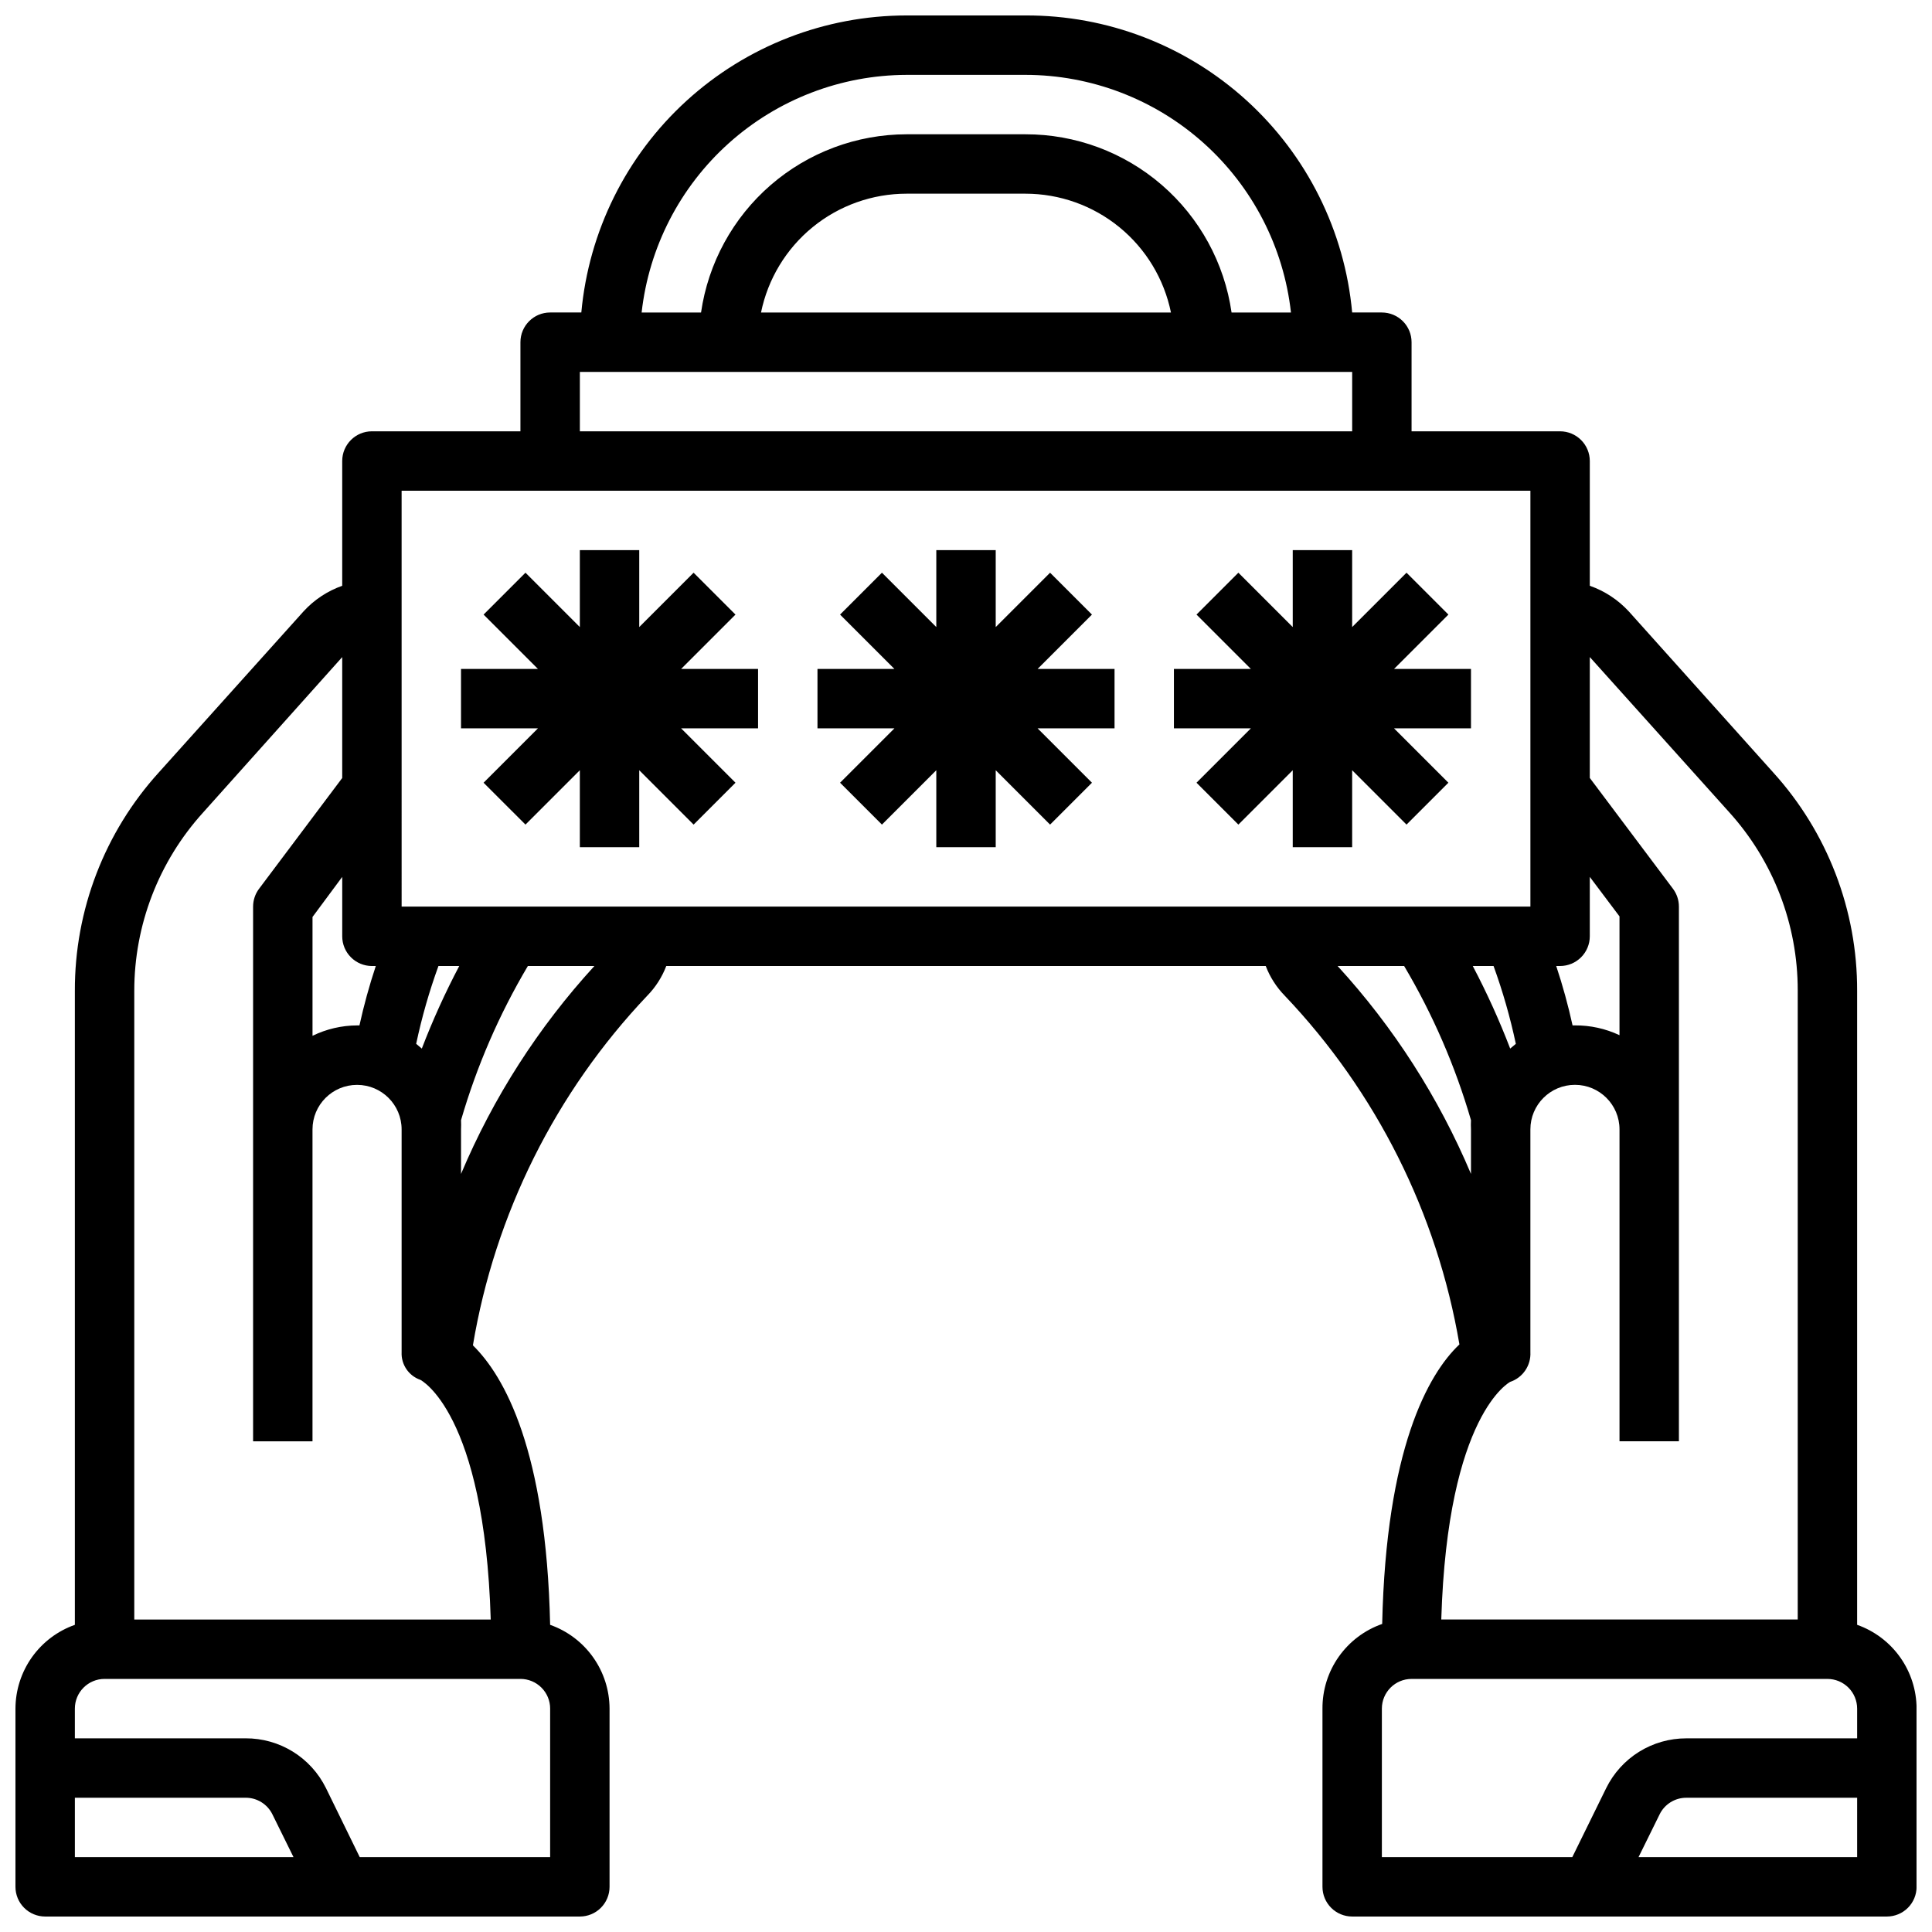 <?xml version="1.0" encoding="UTF-8"?>
<!-- Uploaded to: SVG Repo, www.svgrepo.com, Generator: SVG Repo Mixer Tools -->
<svg width="800px" height="800px" version="1.1" viewBox="144 144 512 512" xmlns="http://www.w3.org/2000/svg">
 <defs>
  <clipPath id="a">
   <path d="m148.09 148.09h503.81v503.81h-503.81z"/>
  </clipPath>
 </defs>
 <g clip-path="url(#a)">
  <path d="m636.16 574.6v-167.99c0.07-21.414-7.875-42.086-22.277-57.938l-38.258-42.668v0.004c-2.836-3.066-6.375-5.391-10.312-6.769v-33.062c0-2.09-0.832-4.09-2.309-5.566-1.477-1.477-3.477-2.309-5.566-2.309h-39.359v-23.613c0-2.09-0.828-4.09-2.305-5.566-1.477-1.477-3.481-2.309-5.566-2.309h-7.871c-1.969-21.574-11.957-41.625-27.988-56.199-16.027-14.574-36.941-22.609-58.605-22.52h-31.488c-21.598 0.008-42.41 8.086-58.359 22.652-15.945 14.562-25.875 34.559-27.84 56.066h-8.266c-4.348 0-7.871 3.527-7.871 7.875v23.617l-39.359-0.004c-4.348 0-7.871 3.527-7.871 7.875v33.062c-3.914 1.383-7.43 3.707-10.234 6.769l-38.336 42.664c-14.406 15.852-22.352 36.523-22.281 57.938v167.99c-4.594 1.621-8.57 4.629-11.391 8.602-2.816 3.977-4.336 8.723-4.352 13.598v47.23c0 2.086 0.828 4.09 2.305 5.566 1.477 1.477 3.481 2.305 5.566 2.305h141.7c2.086 0 4.09-0.828 5.566-2.305 1.473-1.477 2.305-3.481 2.305-5.566v-47.23c-0.016-4.875-1.535-9.621-4.356-13.598-2.816-3.973-6.797-6.981-11.391-8.602-1.023-46.207-12.121-65.891-20.469-74.074l0.004-0.004c5.828-34.797 21.922-67.059 46.207-92.652 2.203-2.25 3.914-4.93 5.039-7.871h158.86c1.125 2.941 2.84 5.621 5.039 7.871 24.273 25.52 40.391 57.695 46.289 92.418-8.344 7.871-19.445 27.867-20.469 74.074-4.644 1.625-8.668 4.66-11.508 8.684-2.836 4.023-4.344 8.832-4.316 13.754v47.23c0 2.086 0.832 4.09 2.309 5.566 1.477 1.477 3.477 2.305 5.566 2.305h141.7c2.086 0 4.09-0.828 5.566-2.305 1.477-1.477 2.305-3.481 2.305-5.566v-47.23c-0.012-4.875-1.531-9.621-4.352-13.598-2.82-3.973-6.797-6.981-11.391-8.602zm-78.723-174.6c2.09 0 4.09-0.832 5.566-2.309 1.477-1.477 2.309-3.477 2.309-5.566v-15.742l7.871 10.469v31.488c-3.691-1.742-7.727-2.629-11.809-2.598h-0.629c-1.168-5.32-2.613-10.574-4.332-15.742zm-173.18-236.16h31.488c17.422 0.012 34.23 6.438 47.211 18.055 12.984 11.617 21.23 27.609 23.164 44.922h-15.742c-1.895-13.129-8.465-25.137-18.5-33.812s-22.867-13.441-36.133-13.418h-31.488c-13.238 0.016-26.031 4.797-36.035 13.469-10 8.676-16.547 20.66-18.438 33.762h-15.746c1.934-17.285 10.156-33.258 23.105-44.871 12.949-11.613 29.719-18.059 47.113-18.105zm70.062 62.977h-108.64c1.816-8.891 6.648-16.879 13.676-22.617 7.031-5.738 15.824-8.871 24.898-8.871h31.488c9.074 0 17.871 3.133 24.898 8.871 7.031 5.738 11.859 13.727 13.676 22.617zm-156.65 15.746h204.67v15.742h-204.67zm-55.105 157.44h1.023c-1.715 5.168-3.16 10.422-4.332 15.742h-0.629c-4.094 0.016-8.129 0.961-11.809 2.754v-31.488l7.875-10.625v15.742c0 2.09 0.828 4.09 2.305 5.566 1.477 1.477 3.477 2.309 5.566 2.309zm-78.723 236.16v-15.746h45.266c3.012-0.004 5.762 1.707 7.086 4.41l5.59 11.336zm125.95-39.359v39.359h-50.457l-8.973-18.344h-0.004c-1.957-3.957-4.988-7.289-8.746-9.613s-8.09-3.547-12.508-3.531h-45.266v-7.871c0-4.348 3.527-7.875 7.875-7.875h110.21c2.09 0 4.09 0.832 5.566 2.309s2.305 3.477 2.305 5.566zm-15.742-23.617h-94.465v-166.57c-0.012-17.453 6.469-34.289 18.184-47.23l36.922-41.25v32.039l-22.043 29.363c-1.023 1.363-1.574 3.019-1.574 4.723v141.7h15.742v-82.656c0-6.519 5.289-11.805 11.809-11.805 6.523 0 11.809 5.285 11.809 11.805v59.043c-0.148 3.266 1.871 6.246 4.961 7.32 0 0 17.004 8.422 18.656 63.527zm-19.758-152.56c1.484-7.004 3.457-13.898 5.902-20.625h5.512c-3.738 7.09-7.051 14.398-9.922 21.883zm11.887 34.477v-11.809c0.039-0.812 0.039-1.625 0-2.438 4.16-14.312 10.109-28.039 17.711-40.855h17.633c-14.848 16.211-26.801 34.848-35.344 55.102zm-15.742-70.848-0.004-110.21h299.14v110.21zm295.28 36.367-1.496 1.258-0.004 0.004c-2.871-7.484-6.184-14.793-9.918-21.883h5.512-0.004c2.445 6.727 4.418 13.621 5.906 20.625zm-47.23-20.625h17.633l-0.008 0.004c7.602 12.816 13.551 26.543 17.715 40.855-0.043 0.812-0.043 1.625 0 2.438v11.809c-8.547-20.254-20.5-38.891-35.348-55.102zm45.738 110.21-0.008 0.004c3.348-1.125 5.535-4.344 5.352-7.871v-59.043c0-6.519 5.289-11.805 11.809-11.805s11.809 5.285 11.809 11.805v82.656h15.742v-141.7c0-1.703-0.551-3.359-1.574-4.723l-22.039-29.363v-32.039l36.918 41.094c11.715 12.938 18.199 29.773 18.184 47.23v166.73h-94.465c1.656-54.711 18.344-62.977 18.266-62.977zm91.938 125.96h-57.938l5.59-11.336h-0.004c1.324-2.703 4.078-4.414 7.086-4.41h45.266zm0-31.488h-45.266c-4.426-0.008-8.766 1.227-12.523 3.562-3.758 2.34-6.781 5.688-8.73 9.66l-8.973 18.266h-50.461v-39.359c0-4.348 3.523-7.875 7.871-7.875h110.21c2.086 0 4.09 0.832 5.566 2.309 1.473 1.477 2.305 3.477 2.305 5.566z"/>
 </g>
 <path d="m338.91 306.87-11.098-11.098-14.406 14.406v-20.391h-15.742v20.391l-14.406-14.406-11.102 11.098 14.406 14.406h-20.387v15.746h20.387l-14.406 14.406 11.102 11.098 14.406-14.406v20.391h15.742v-20.391l14.406 14.406 11.098-11.098-14.406-14.406h20.391v-15.746h-20.391z"/>
 <path d="m433.38 306.87-11.098-11.098-14.406 14.406v-20.391h-15.746v20.391l-14.406-14.406-11.098 11.098 14.406 14.406h-20.391v15.746h20.391l-14.406 14.406 11.098 11.098 14.406-14.406v20.391h15.746v-20.391l14.406 14.406 11.098-11.098-14.406-14.406h20.391v-15.746h-20.391z"/>
 <path d="m527.84 306.87-11.098-11.098-14.406 14.406v-20.391h-15.746v20.391l-14.406-14.406-11.098 11.098 14.406 14.406h-20.391v15.746h20.391l-14.406 14.406 11.098 11.098 14.406-14.406v20.391h15.746v-20.391l14.406 14.406 11.098-11.098-14.406-14.406h20.391v-15.746h-20.391z"/>
</svg>